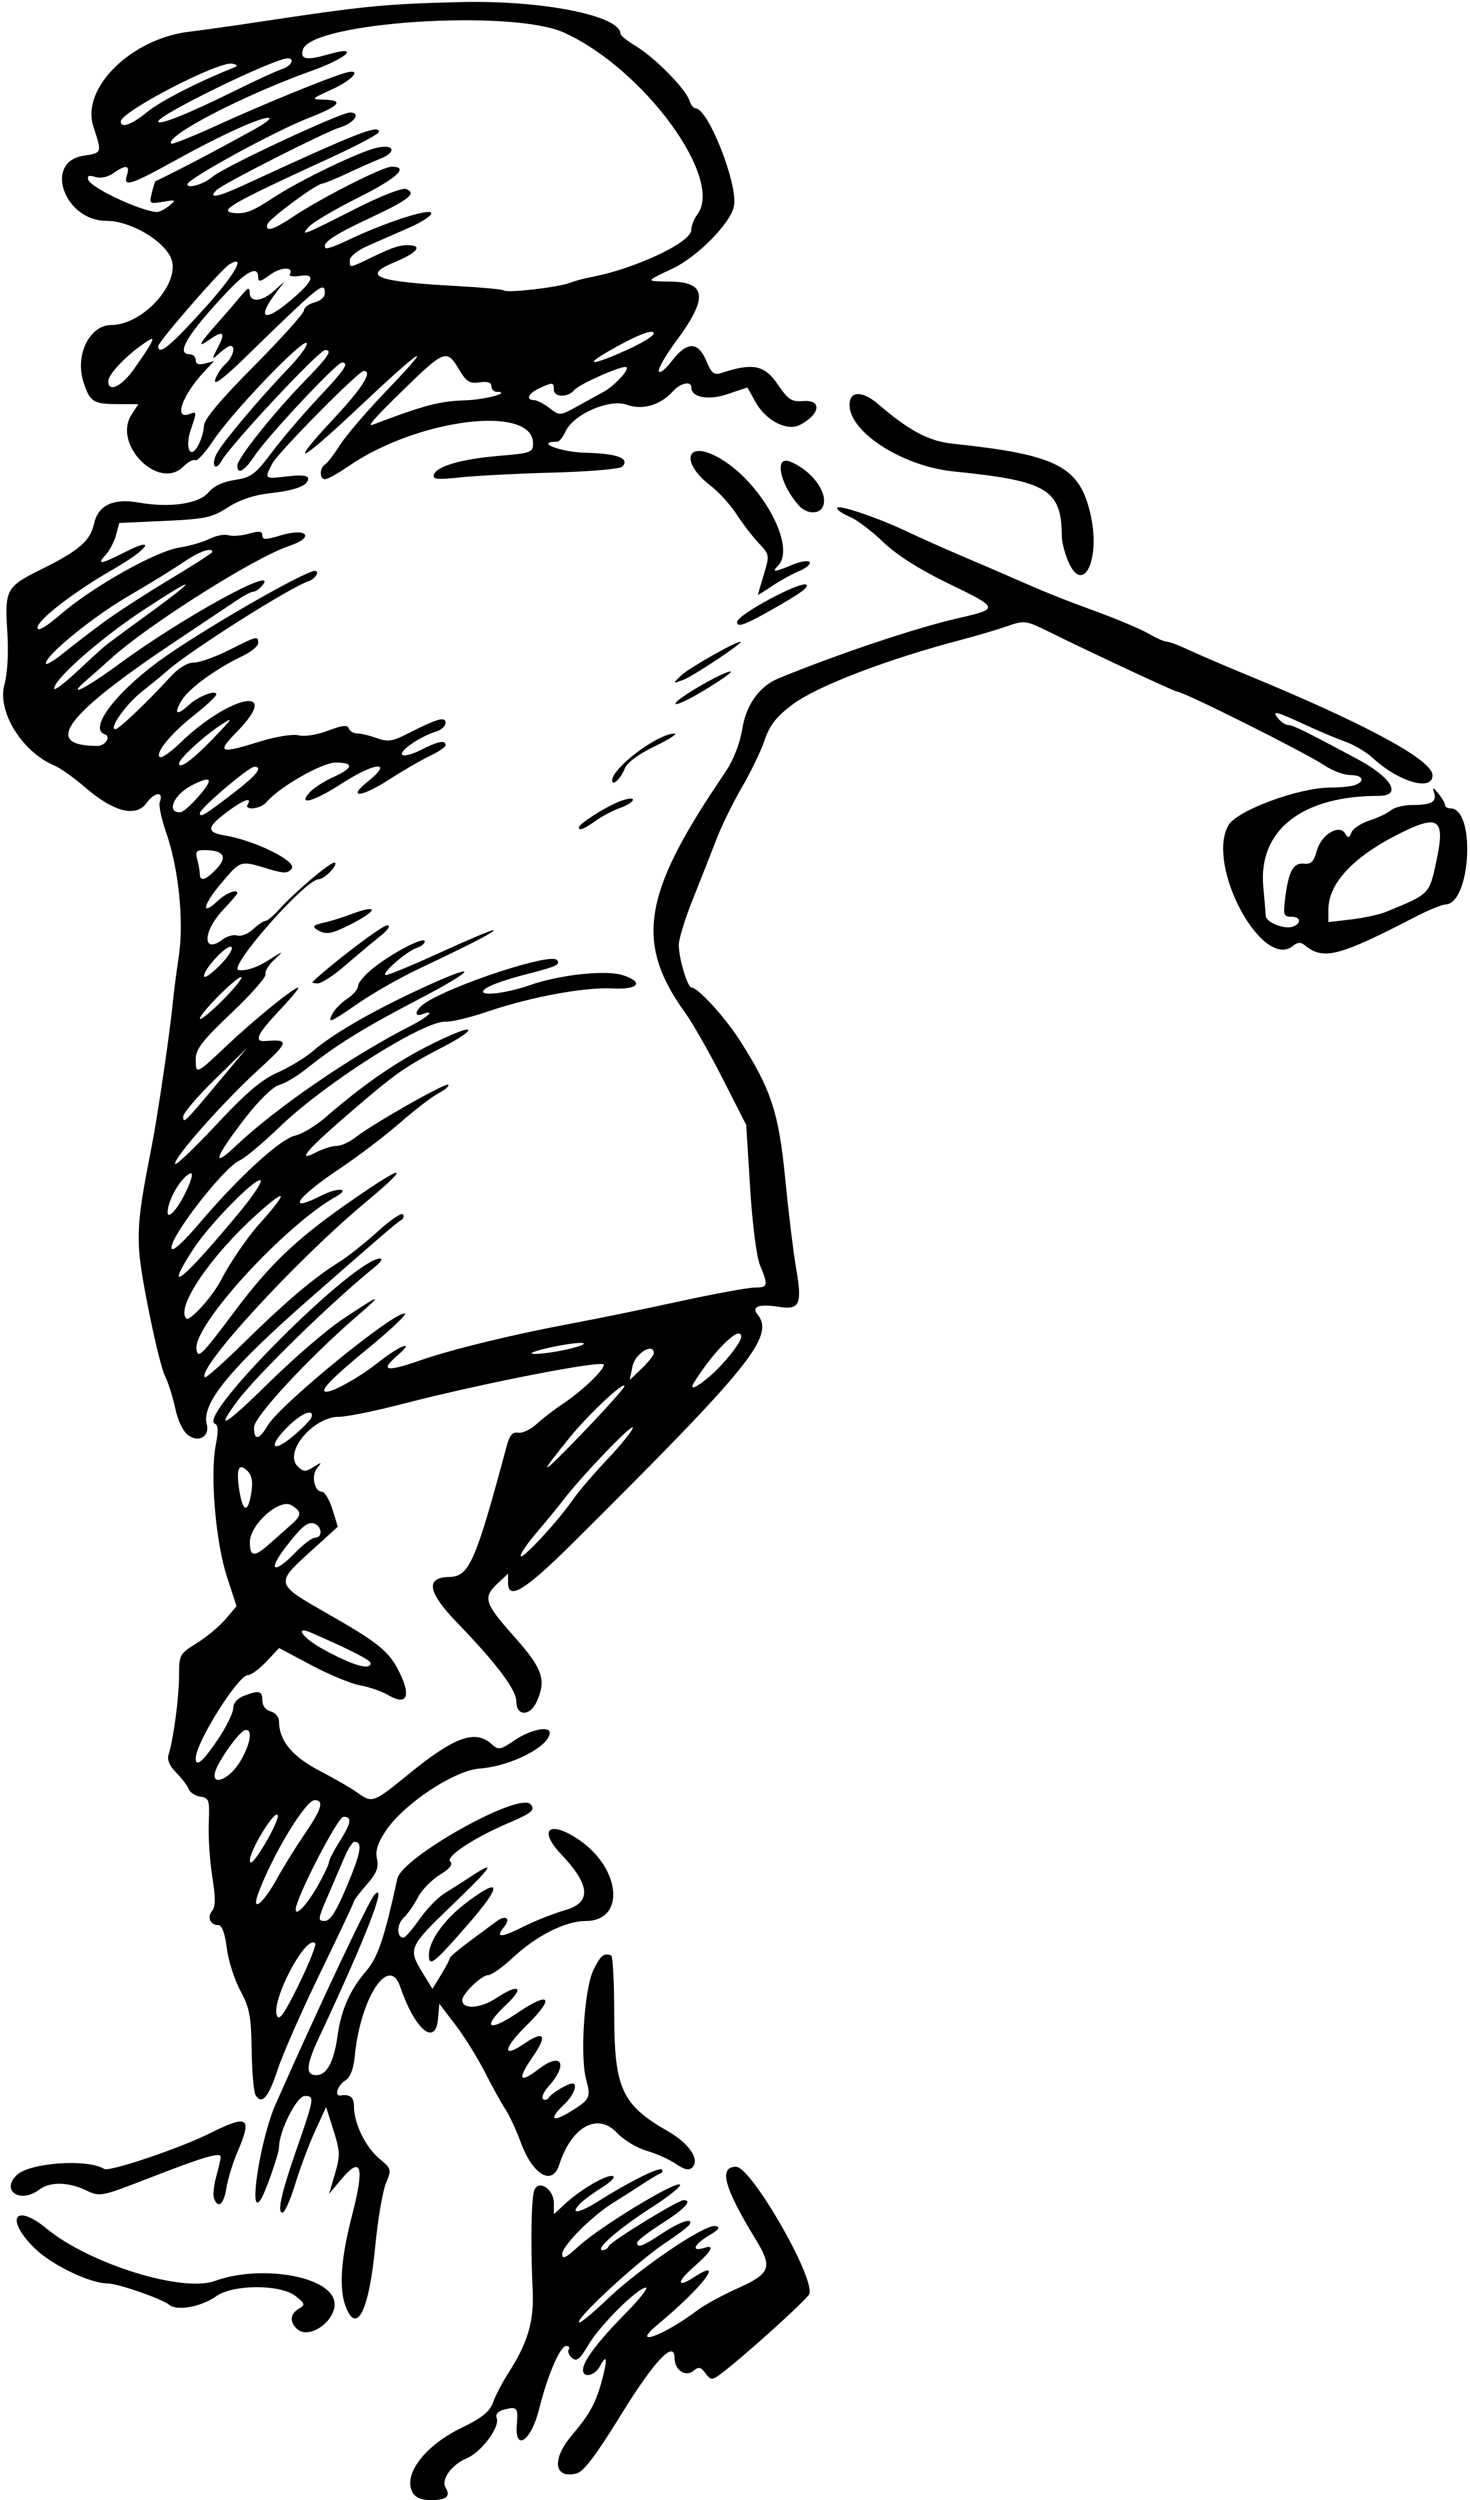 <?xml version="1.0" encoding="UTF-8" standalone="no"?>
<svg xmlns:rdf="http://www.w3.org/1999/02/22-rdf-syntax-ns#" xmlns="http://www.w3.org/2000/svg" height="562.5" viewBox="0 0 330.938 562.5" width="330.94" version="1.1" xmlns:cc="http://creativecommons.org/ns#" xmlns:dc="http://purl.org/dc/elements/1.1/">
<path d="m92.849 560.69c-2.131-3.981 2.809-10.463 10.998-14.432 4.707-2.281 6.388-3.64 7.167-5.792 0.56-1.547 2.102-4.5 3.427-6.562 4.425-6.887 5.812-11.639 5.473-18.75-0.488-10.245-0.317-20.566 0.37-22.356 0.969-2.525 4.404-0.281 4.404 2.877v2.486l2.578-2.37c3.562-3.275 9.387-6.649 10.715-6.206 0.606 0.202-0.461 1.333-2.37 2.513s-4.114 2.788-4.898 3.572c-2.642 2.642-0.504 2.403 4.018-0.449 6.917-4.362 13.7-7.736 14.279-7.101 0.287 0.315 0.1 0.727-0.415 0.917-0.516 0.189-2.368 1.292-4.115 2.45s-4.617 2.992-6.377 4.075c-4.82 2.968-11.539 9.702-11.539 11.565 0 1.276 0.825 0.889 3.668-1.725 4.651-4.276 21.271-14.434 22.788-13.928 0.629 0.21-2.235 2.549-6.364 5.198-7.431 4.766-12.935 9.577-10.958 9.577 0.563 0 1.163-0.402 1.335-0.893 0.34-0.99 15.6-10.36 16.86-10.36 2.097 0 0.263 1.984-4.837 5.233-3.094 1.971-5.625 3.92-5.625 4.332 0 1.294 1.278 0.825 5.625-2.064 4.068-2.704 7.232-3.716 6.151-1.967-0.287 0.465-2.799 2.356-5.582 4.203-5.811 3.857-19.319 16.24-19.319 17.71 0 0.543 2.848-1.743 6.328-5.079 7.314-7.011 22.076-17.012 24.418-16.542 1.208 0.242 0.854 0.765-1.449 2.138-3.436 2.049-4.078 3.741-1.054 2.782 2.574-0.817 1.644 0.777-2.652 4.55-3.583 3.146-3.441 4.516 0.219 2.118 7.419-4.861 2.085 2.178-7.949 10.491-6.538 5.416 1.164 2.686 8.864-3.143 1.55-1.173 5.663-3.409 9.141-4.97 7.277-3.265 7.796-4.676 3.999-10.884-7.18-11.73-8.45-16.41-4.46-16.41 3.43 0 17.847 25.058 16.475 28.635-0.475 1.237-15.594 14.834-20.23 18.193-1.672 1.212-2.013 1.171-3.143-0.373-1.047-1.431-1.517-1.526-2.703-0.541-1.781 1.478-4.248-0.196-4.248-2.883 0-4.22-4.602 0.659-12.096 12.825-5.577 9.054-8.373 12.742-9.963 13.141-5.113 1.283-5.662-3.182-1.056-8.594 4.014-4.715 5.453-7.367 6.833-12.591 1.244-4.708 1.028-5.843-0.551-2.893-1.138 2.127-3.797 2.677-3.787 0.783 0.01-1.956 3.346-6.393 9.482-12.609 3.207-3.249 5.319-5.907 4.694-5.907-1.84 0-10.389 8.501-12.959 12.886-1.893 3.231-2.63 3.829-3.661 2.973-0.71-0.589-1.06-1.445-0.777-1.903 0.283-0.457 0.043-0.831-0.532-0.831-1.396 0-4.196 6.512-6.146 14.297-1.8 7.188-5.537 9.646-4.988 3.281 0.318-3.694 0.037-4.02-2.819-3.273-1.441 0.377-2.048 1.062-1.713 1.934 0.765 1.993-3.475 7.681-6.731 9.03-3.433 1.422-5.888 4.836-4.774 6.638 1.203 1.946 0.205 2.78-3.323 2.78-2.193 0-3.496-0.566-4.16-1.807zm-26.099-36.81c-1.594-1.594-1.395-3.309 0.516-4.442 1.508-0.894 1.45-1.124-0.703-2.838-3.397-2.704-14.082-2.689-17.893 0.025-3.336 2.376-8.818 3.38-10.56 1.934-1.62-1.35-11.593-4.81-13.847-4.81-4.015 0-12.725-4.207-16.529-7.984-6.679-6.632-4.393-10.246 2.758-4.36 9.638 7.933 30.569 14.443 37.876 11.78 9.861-3.594 24.848-1.322 26.752 4.055 1.479 4.175-5.388 9.617-8.37 6.634zm11.054-4.992c-1.542-4.056-1.058-10.813 1.47-20.542 2.845-10.945 2.083-13.445-2.446-8.029l-2.743 3.281 1.327-4.531c1.19-4.065 1.156-5.07-0.335-9.777l-1.661-5.246-2.511 5.485c-1.381 3.017-3.386 8.365-4.455 11.886-1.069 3.521-2.359 6.401-2.865 6.401-1.231 0-0.28-4.304 3.109-14.062 4.114-11.848 4.168-12.188 1.921-12.188-1.812 0-5.802 7.947-5.802 11.556 0 1.395-2.987 9.968-4.063 11.663-2.979 4.69-0.173-13.52 3.288-21.343 9.831-22.218 21.048-45.961 22.312-47.224 2.933-2.933-1.954 9.626-12.541 32.224-2.93 6.255-3.083 8.438-0.592 8.438 2.357 0 3.963-2.99 4.784-8.906 0.807-5.818 2.784-10.27 6.459-14.552 2.614-3.045 4.11-7.485 6.987-20.737 1.049-4.832 27.229-19.504 29.949-16.783 1.248 1.248 0.34 2.024-5.021 4.299-7.575 3.214-14.102 7.515-13.031 8.586 0.683 0.683-0.044 1.614-2.392 3.065-1.855 1.146-4.049 3.415-4.875 5.041-0.826 1.626-2.278 3.698-3.227 4.604-1.574 1.504-1.569 4.446 0.007 4.446 0.361 0 1.975-1.87 3.586-4.155s4.118-4.884 5.571-5.775c1.453-0.891 4.142-2.607 5.974-3.814 5.962-3.926 4.928-2.345-4.203 6.422-9.778 9.389-9.969 9.824-6.67 15.194l2.245 3.653 1.941-3.184c1.068-1.751 1.943-3.42 1.945-3.707 0.002-0.287 1.973-1.975 4.38-3.75s5.16-3.814 6.119-4.53c2.144-1.603 3.34-0.683 1.692 1.303-2.011 2.424-0.614 2.4 4.265-0.072 2.553-1.294 6.874-3.002 9.602-3.796 5.9-1.717 5.601-5.605-0.963-12.538-5.379-5.682-2.567-7.812 4.159-3.151 9.363 6.489 10.263 18.151 1.401 18.151-4.599 0-11.145 3.296-16.511 8.315-2.277 2.13-4.76 3.873-5.518 3.873-1.455 0-5.811 4.206-5.811 5.61 0 2.165 4.054 1.938 7.628-0.427 5.109-3.381 6.514-2.544 2.34 1.393-5.639 5.319-4.172 6.394 2.543 1.862 7.318-4.939 8.394-3.442 2.02 2.812-5.216 5.119-5.67 7.616-0.781 4.294 4.753-3.23 5.548-2.148 2.102 2.861-3.526 5.125-3.036 6.078 1.39 2.703 5.167-3.941 6.705-1.098 2.146 3.966-1.042 1.158-1.589 2.412-1.216 2.785 0.374 0.374 0.973 0.228 1.332-0.325 0.647-0.997 4.261-3.16 5.278-3.16 1.347 0 0.303 2.7-1.813 4.688-3.47 3.26-2.843 4.206 1.172 1.767 4.626-2.811 4.871-3.28 3.776-7.244-1.444-5.229-0.433-20.589 1.629-24.757 1.639-3.313 2.282-3.844 3.97-3.281 0.387 0.129 0.703 6.141 0.703 13.359 0 16.515 1.74 20.306 12.005 26.163 4.856 2.771 7.342 6.427 5.573 8.196-0.745 0.745-1.756 0.527-3.678-0.793-1.458-1.001-4.436-2.333-6.618-2.96-2.182-0.627-5.191-2.449-6.686-4.05-4.337-4.641-10.233-1.373-12.977 7.193-1.57 4.903-5.988 2.299-8.704-5.129-0.985-2.696-2.532-6.019-3.438-7.386-0.905-1.367-2.959-5.081-4.564-8.253-1.605-3.173-4.577-7.95-6.604-10.616l-3.686-4.848-0.291 3.351c-0.559 6.433-5.233 2.495-8.521-7.178-2.491-7.329-8.918 2.441-10.211 15.521-0.302 3.056-1.015 4.878-2.196 5.616-1.69 1.056-2.477 3.569-1.046 3.343 2.176-0.344 3.047 0.367 3.047 2.485 0 3.767 2.615 9.139 5.694 11.701 2.764 2.299 2.8 2.435 1.486 5.625-0.741 1.798-1.822 8.208-2.403 14.245-1.383 14.379-4.16 19.955-6.661 13.376zm-29.62-24.27c-0.279-0.727-0.057-2.941 0.493-4.922 0.55-1.98 1.002-3.963 1.005-4.406 0.008-1.167-3.747-0.061-16.135 4.751-10.835 4.209-11.027 4.246-14.204 2.738-3.999-1.898-8.106-1.957-10.493-0.152-4.208 3.183-8.711 0.358-5.132-3.22 2.838-2.838 15.93-3.779 19.748-1.419 1.139 0.704 17.05-4.662 23.747-8.008 8.697-4.346 9.63-3.708 6.221 4.245-1.032 2.409-2.141 6.029-2.464 8.046-0.593 3.707-1.857 4.771-2.788 2.346zm9.355-23.239c-0.417-0.672-0.815-5.229-0.886-10.128-0.11-7.644-0.47-9.54-2.544-13.376-1.329-2.458-2.705-6.783-3.058-9.609-0.415-3.32-1.082-5.14-1.885-5.14-1.835 0-2.605-1.773-1.401-3.224 0.773-0.931 0.78-2.971 0.025-7.693-0.565-3.534-0.922-8.957-0.794-12.051 0.215-5.2 0.074-5.648-1.876-5.932-1.16-0.169-2.356-0.949-2.657-1.734-0.301-0.785-1.567-2.447-2.813-3.693-1.482-1.482-2.071-2.878-1.704-4.034 1.11-3.497 2.357-12.827 2.362-17.676 0.005-4.805 0.118-5.014 3.99-7.403 2.191-1.352 5.102-3.776 6.468-5.388l2.484-2.93-2.179-6.685c-2.522-7.736-3.803-22.891-2.5-29.567 0.607-3.108 0.553-4.528-0.181-4.789-4.32-1.537 31.521-37.328 37.219-37.169 0.611 0.017 0.057 0.876-1.232 1.909-9.44 7.562-26.748 24.452-31.059 30.31-5.05 6.861-2.699 5.444 7.387-4.454 5.543-5.439 12.873-11.752 16.29-14.028 8.816-5.874 9.495-6.063 3.632-1.009-11.069 9.541-23.438 22.863-23.438 25.243 0 3.074 1.112 2.917 3.092-0.434 2.796-4.733 28.731-25.867 30.869-25.154 0.497 0.166-3.355 3.787-8.56 8.046-7.994 6.543-10.856 9.54-9.109 9.54 1.632 0 7.565-3.341 11.509-6.481 5.109-4.068 8.813-5.399 4.361-1.567-3.877 3.337-2.361 3.644 5.11 1.034 7.354-2.57 21.272-5.949 34.916-8.477 4.898-0.908 15.417-3.067 23.375-4.798s15.657-3.148 17.109-3.148c3.032 0 3.145-0.438 1.27-4.926-0.807-1.931-1.733-9.117-2.253-17.473l-0.882-14.193-5.363-10.532c-2.95-5.793-6.735-12.431-8.411-14.751-10.847-15.016-9.566-25.749 5.884-49.313 0.372-0.567 1.913-2.888 3.425-5.156 1.623-2.435 3.083-6.237 3.565-9.281 0.873-5.514 3.857-9.676 8.217-11.461 13.391-5.483 30.552-11.237 40.078-13.44 9.727-2.249 9.728-2.246-2.124-8.006-6.428-3.124-11.466-6.341-14.479-9.244-2.541-2.449-5.909-4.987-7.485-5.64-1.576-0.653-2.865-1.535-2.865-1.96 0-0.958 9.027 2.075 15.938 5.356 2.836 1.346 8.109 3.702 11.719 5.235 3.609 1.533 7.828 3.342 9.375 4.021 10.017 4.397 13.117 5.655 21.094 8.566 4.898 1.787 10.301 4.068 12.007 5.067 1.705 0.999 3.558 1.817 4.116 1.817 0.559 0 2.749 0.818 4.868 1.818 2.119 1 7.65 3.38 12.29 5.288 27.495 11.31 42.656 19.471 42.656 22.962 0 3.683-7.652 1.469-13.424-3.883-1.421-1.318-4.15-2.951-6.064-3.629-1.914-0.678-6.099-2.444-9.3-3.925-6.627-3.066-7.541-3.266-5.899-1.287 0.642 0.773 1.646 1.406 2.232 1.406 1.013 0 3.883 1.414 15.581 7.675 7.748 4.147 10.105 8.262 4.734 8.262-17.308 0-27.151 7.778-25.954 20.508 0.273 2.9 0.518 5.811 0.545 6.468 0.062 1.499 4.245 3.154 6.135 2.428 2.031-0.779 1.744-2.217-0.443-2.217-1.672 0-1.799-0.444-1.276-4.453 0.769-5.9 1.819-7.75 4.246-7.485 1.547 0.169 2.187-0.48 2.824-2.865 0.973-3.642 5.028-6.129 6.393-3.921 0.684 1.107 0.92 1.067 1.422-0.242 0.331-0.863 2.147-2.065 4.035-2.67 1.888-0.606 4.066-1.643 4.839-2.305 0.773-0.662 2.96-1.199 4.86-1.194 4.268 0.012 5.519-0.704 4.867-2.786-0.418-1.334-0.25-1.298 0.978 0.209 0.816 1.001 1.483 2.161 1.483 2.578 0 0.417 0.555 0.758 1.233 0.758 5.709 0 4.607 21.399-1.113 21.622-0.839 0.033-3.846 1.26-6.682 2.727-17.434 9.02-20.843 9.889-25.078 6.39-0.816-0.674-1.586-0.625-2.533 0.161-6.859 5.692-19.602-17.76-14.663-26.987 1.811-3.383 15.822-8.6 23.099-8.6 2.212 0 4.69-0.256 5.505-0.569 2.374-0.911 1.713-2.243-1.112-2.243-1.427 0-4.064-0.994-5.859-2.209-4.067-2.752-31.617-16.541-33.049-16.541-0.571 0-18.912-8.55-28.505-13.287-5.656-2.793-5.882-2.826-9.844-1.442-2.23 0.779-6.797 2.134-10.149 3.011-16.71 4.37-32.63 10.457-38.098 14.565-3.709 2.787-5.167 4.646-6.338 8.084-0.837 2.455-3.139 7.223-5.116 10.596-1.977 3.372-4.565 8.662-5.752 11.756-1.187 3.094-3.572 9.148-5.301 13.453s-3.144 8.897-3.144 10.204c0 3.069 1.962 9.624 2.88 9.624 1.425 0 7.527 6.675 10.848 11.866 7.081 11.069 8.779 16.237 10.231 31.14 0.735 7.542 1.825 16.515 2.422 19.939 1.461 8.376 0.894 9.647-3.954 8.872-4.263-0.682-6.119-0.048-4.761 1.627 4.022 4.96-1.233 11.491-41.196 51.199-11.04 10.97-14.908 13.372-14.908 9.258v-2.038l-2.344 2.202c-3.387 3.182-3.007 4.394 3.757 11.997 6.413 7.207 7.264 9.706 4.998 14.678-1.478 3.245-4.537 3.204-4.537-0.06 0-2.677-4.393-8.53-13.371-17.816-6.601-6.827-7.169-10.168-1.743-10.256 4.492-0.073 5.912-3.306 12.939-29.48 0.65-2.422 1.326-3.202 2.579-2.98 0.934 0.166 2.807-0.716 4.163-1.958s3.942-3.239 5.746-4.435c4.417-2.927 9.375-7.633 9.375-8.898 0-1.161-27.363 4.166-45.334 8.826-6.114 1.585-12.515 2.882-14.225 2.882-5.879 0-12.566 7.964-9.37 11.16 1.264 1.264 1.741 1.285 3.554 0.156 1.896-1.181 1.976-1.161 0.845 0.208-1.399 1.693-0.658 5.352 1.084 5.352 0.613 0 1.667 1.769 2.341 3.93l1.227 3.93-6.324 5.732c-7.74 7.016-7.703 7.158 3.529 13.563 12.17 6.939 14.366 8.731 16.757 13.67 2.577 5.323 1.501 7.353-2.609 4.926-1.413-0.834-4.256-1.821-6.319-2.192-2.062-0.371-7.014-2.414-11.003-4.539l-7.253-3.864-2.873 3.047c-1.58 1.676-3.447 3.047-4.149 3.047-2.206 0-11.754 15.206-11.754 18.72 0 2.115 1.64 0.726 4.957-4.2 1.914-2.842 3.48-6.017 3.48-7.054 0-1.163 0.923-2.238 2.405-2.801 3.477-1.322 4.158-1.151 4.158 1.048 0 1.174 0.753 2.16 1.875 2.453 1.031 0.27 1.875 1.271 1.875 2.224 0 4.341 2.945 7.915 9.209 11.176 3.443 1.792 7.266 4.001 8.496 4.909 3.217 2.374 3.61 2.233 11.271-4.028 10.503-8.584 15.179-10.288 18.927-6.896 1.512 1.369 1.93 1.294 5.213-0.938 3.422-2.325 7.822-3.261 7.822-1.663 0 3.081-8.766 7.572-15.749 8.069-5.698 0.406-17.015 7.878-21.081 13.919-1.904 2.829-2.461 4.564-2.055 6.408 0.43 1.958-0.091 3.265-2.311 5.793-1.577 1.796-2.866 3.482-2.866 3.747 0 0.266-3.423 7.526-7.607 16.135-4.184 8.609-8.508 18.429-9.609 21.822-2.011 6.195-3.523 7.93-4.932 5.659zm13.417-34.17c-2.073-2.073-9.998 12.932-8.608 16.3 0.514 1.245 1.723-0.484 4.926-7.043 2.335-4.781 3.992-8.947 3.682-9.256zm7.23-13.079c3.119-7.45 3.494-9.752 1.588-9.752-0.407 0-1.418 1.582-2.247 3.516-0.829 1.934-2.551 5.941-3.827 8.906-2.154 5.005-2.197 5.391-0.604 5.391 1.269 0 2.596-2.102 5.09-8.06zm-6.497-0.117c1.306-2.336 2.374-4.624 2.374-5.085 0-0.461 1.055-2.509 2.344-4.551 2.701-4.279 2.921-5.625 0.919-5.625-1.288 0-10.763 18.374-10.763 20.87 0 1.676 2.715-1.295 5.126-5.61zm-9.364-1.289c1.557-2.807 4.413-7.41 6.347-10.228 3.749-5.46 4.338-7.49 2.174-7.49-2.044 0-9.491 12.289-12.689 20.94-1.679 4.542 1.021 2.457 4.17-3.219zm0.203-14.319c-0.517-1.499-6.278 7.811-6.275 10.141 0.002 1.271 1.131 0.055 3.321-3.579 1.825-3.027 3.155-5.981 2.954-6.562zm-8.633-11.821c2.511-3.978 3.155-7.939 1.184-7.287-1.371 0.454-6.008 6.994-6.649 9.378-0.874 3.251 3.038 1.755 5.465-2.091zm29.544-22.39c0-0.682-4.154-2.812-13.33-6.834-3.935-1.725-2.071 1.085 2.341 3.53 6.798 3.767 10.988 5.027 10.988 3.303zm-16.875-24.966c1.749-1.805 3.73-3.281 4.403-3.281 1.673 0 1.549-2.486-0.157-3.141-1.486-0.57-2.953 0.634-6.604 5.42-4.076 5.344-2.499 6.014 2.358 1.002zm62.327-11.72c1.238-1.805 4.806-5.981 7.929-9.28s5.664-6.463 5.646-7.031c-0.034-1.083-11.329 10.669-15.678 16.311-1.391 1.805-4.12 5.134-6.066 7.398-1.945 2.264-3.523 4.584-3.507 5.156 0.035 1.216 8.398-7.777 11.675-12.554zm-68.232 9.851c1.441-1.285 3.57-3.168 4.73-4.185 2.592-2.271 2.631-3.014 0.241-4.506-2.654-1.658-9.382 4.312-9.382 8.325 0 3.315 1.01 3.399 4.41 0.367zm-4.087-11.481c0.396-2.438 0.154-3.919-0.793-4.866-2.017-2.017-2.648-0.676-1.93 4.109 0.776 5.172 1.953 5.499 2.723 0.757zm84.005-23.997c0.08-1.333-8.009 6.233-12.292 11.497-7.54 9.267-6.762 9.022 2.765-0.87 5.214-5.414 9.501-10.196 9.527-10.627zm-70.474 7.032c0.699-2.097-2.069-1.072-5.138 1.903-4.59 4.449-3.926 6.373 0.841 2.437 2.163-1.786 4.096-3.739 4.297-4.34zm89.604-9.198c3.116-2.621 7.167-7.681 7.167-8.952 0-2.89-6.099 2.998-10.593 10.226-1.205 1.939 0.252 1.397 3.427-1.274zm-12.52-5.25c0-2.512-4.202 0.031-4.785 2.896l-0.635 3.124 2.71-2.596c1.49-1.428 2.71-2.969 2.71-3.424zm-19.499-0.872c2.732-0.612 4.335-1.254 3.562-1.428-0.773-0.173-4.148 0.285-7.5 1.018-3.352 0.733-4.954 1.376-3.562 1.428s4.768-0.406 7.5-1.018zm184.23-98.4c9.969-4.063 9.836-3.932 11.43-11.341 2.124-9.873 0.584-10.875-9.075-5.902-9.877 5.085-15.211 10.942-15.211 16.701v2.811l5.121-0.602c2.817-0.331 6.297-1.081 7.734-1.667zm-215.36 234.64c0-3.138 3.394-7.913 8.267-11.629 8.096-6.174 8.341-4.194 0.583 4.7-7.818 8.962-8.85 9.77-8.85 6.929zm-54.126-116.88c-1.21-0.848-2.358-3.2-2.983-6.114-0.559-2.605-1.6-5.875-2.313-7.267s-2.476-8.607-3.915-16.033c-2.833-14.613-2.775-16.807 0.943-35.717 1.361-6.92 4.209-26.392 4.8-32.812 0.166-1.805 0.745-6.234 1.287-9.844 1.189-7.924-0.042-19.894-2.874-27.944-1.053-2.994-1.687-6.039-1.407-6.767 0.951-2.478-1.116-2.339-2.966 0.201-2.421 3.324-7.447 2.03-13.937-3.587-2.425-2.099-5.493-4.271-6.818-4.828-7.321-3.076-12.941-12.203-11.245-18.262 0.686-2.452 0.938-7.078 0.642-11.818-0.601-9.628-0.308-10.15 8.014-14.258 8.01-3.955 10.656-6.244 11.463-9.918 0.949-4.319 4.278-5.937 10.104-4.912 7.056 1.242 13.643 0.265 15.75-2.336 1.097-1.355 3.228-2.354 5.875-2.755 3.703-0.561 4.612-1.238 8.38-6.254 2.325-3.094 7.005-8.577 10.402-12.184 6.013-6.387 7.072-7.972 5.326-7.972-1.172 0-16.682 16.542-19.558 20.859-2.383 3.578-3.968 4.495-3.968 2.297 0-1.598 8.158-11.834 15.112-18.963 5.394-5.532 6.378-7.01 4.664-7.01-1.377 0-21.298 21.298-23.348 24.962-1.412 2.522-2.421 0.926-1.061-1.678 1.344-2.573 9.55-12.321 16.227-19.276 2.587-2.694 4.388-5.214 4.002-5.599-0.941-0.941-16.803 15.615-20.962 21.878-1.822 2.744-3.664 4.771-4.095 4.504-0.431-0.266-1.642 0.375-2.692 1.425-5.541 5.54-16.035-5.022-11.645-11.722l1.514-2.31-4.561-0.015c-5.614-0.018-6.334-0.475-7.795-4.957-1.966-6.029 1.354-12.841 6.257-12.841 6.569 0 14.673-8.252 13.753-14.005-0.671-4.195-8.916-9.432-14.85-9.432-9.448 0-14.172-13.207-5.234-14.636 4.325-0.692 4.264-0.515 2.283-6.649-2.775-8.593 8.566-19.738 21.65-21.277 2.578-0.303 8.906-1.188 14.063-1.966 25.576-3.86 29.456-4.249 46.871-4.691 18.39-0.467 36.1 3.036 36.1 7.141 0 0.371 1.582 1.63 3.516 2.799 4.216 2.548 11.159 9.59 11.968 12.138 0.319 1.005 0.953 1.828 1.409 1.828 2.857 0 9.592 17.101 8.659 21.984-0.734 3.837-8.175 11.393-13.877 14.09-6.204 2.935-6.187 2.816-0.401 2.901 8.131 0.119 8.465 3.696 1.25 13.404-2.338 3.146-4.091 6.198-3.896 6.782 0.195 0.585 1.519-0.464 2.943-2.331 3.377-4.427 5.905-4.432 7.75-0.017 1.193 2.856 1.728 3.272 3.468 2.699 6.965-2.297 9.65-1.76 12.553 2.512 2.392 3.52 3.167 4.037 5.744 3.831 4.332-0.346 3.938 2.929-0.643 5.344-2.958 1.559-7.813-0.977-10.138-5.294-0.916-1.701-1.706-3.093-1.754-3.093-0.049 0-2.034 0.663-4.411 1.473-4.342 1.479-8.199 0.771-8.199-1.506 0-1.525-2.43-1.006-4.141 0.885-2.84 3.139-6.867 4.3-10.434 3.01-3.85-1.392-11.983 2.17-13.735 6.016-0.579 1.27-1.407 2.31-1.839 2.31-5.314 0 0.745 2.375 6.352 2.49 7.102 0.146 10.088 1.283 8.235 3.136-0.516 0.516-7.456 1.11-15.422 1.321-7.966 0.21-17.387 0.694-20.936 1.075-5.32 0.571-6.377 0.463-6.022-0.618 0.627-1.908 6.28-3.523 14.827-4.236 6.995-0.583 7.491-0.767 7.491-2.767 0-8.834-25.963-5.616-41.624 5.159-2.301 1.583-4.634 2.878-5.186 2.878-1.287 0-1.308-2.513-0.027-3.305 0.537-0.332 2.055-2.313 3.375-4.404 1.32-2.09 6.049-7.601 10.509-12.247 11.279-11.749 8.248-9.905-6.354 3.866-13.51 12.74-16.193 13.81-5.229 2.091 6.112-6.536 8.491-10.373 6.431-10.373-1.164 0-19.271 18.315-20.577 20.813-1.851 3.541-1.856 3.537 3.364 2.919 3.13-0.371 4.688-0.211 4.688 0.48 0 1.602-2.776 2.663-8.711 3.329-3.543 0.398-6.8 1.501-9.375 3.175-3.522 2.29-5.044 2.616-14.194 3.034l-10.248 0.469-0.713 2.679c-0.392 1.473-1.436 3.477-2.319 4.453-2.144 2.369-1.23 2.238 4.441-0.636 7.167-3.632 5.107-0.607-2.599 3.817-9.019 5.177-17.22 11.486-17.22 13.247 0 0.969 1.834-0.102 5.391-3.147 7.194-6.161 21.304-14.075 26.521-14.876 2.3-0.353 5.363-1.238 6.807-1.966 1.444-0.728 3.352-1.093 4.24-0.812 0.888 0.282 2.977 0.122 4.641-0.355 2.329-0.668 3.025-0.58 3.025 0.381 0 1.04 0.693 1.04 4.133 0.006 6.044-1.819 7.777 0.445 1.841 2.404-7.721 2.548-31.902 17.841-40.193 25.419-1.547 1.414-3.829 3.439-5.072 4.5-5.289 4.515-0.71 2.325 6.965-3.331 14.218-10.479 36.413-22.646 32.326-17.721-0.642 0.773-1.554 1.406-2.028 1.406-0.473 0-2.004 0.774-3.401 1.721s-7.392 4.948-13.321 8.893c-25.653 17.065-31.005 24.074-18.383 24.074 1.78 0 3.14-2.112 1.674-2.601-3.97-1.323 3.134-10.296 14.153-17.878 10.344-7.117 31.002-18.896 33.139-18.896 1.17 0 0.061 1.842-1.385 2.301-4.098 1.3-26.958 15.784-31.882 20.199-0.863 0.773-3.366 2.823-5.564 4.554-3.712 2.924-7.727 8.584-6.073 8.561 0.77-0.011 7.099-6.029 12.238-11.636 1.955-2.133 3.927-3.354 5.417-3.354 1.289 0 4.851-1.266 7.915-2.812 6.353-3.207 6.562-3.257 6.562-1.58 0 0.678-1.531 1.963-3.403 2.856-6.138 2.927-12.269 7.397-13.875 10.116-1.815 3.072-1.056 3.464 1.749 0.903 2.147-1.961 6.193-3.477 6.084-2.28-0.038 0.421-2.214 2.454-4.834 4.516-5.302 4.173-8.912 8.528-7.904 9.536 0.363 0.363 2.444-1.067 4.625-3.177 11.257-10.894 23.238-13.172 12.676-2.41-4.562 4.649-3.857 4.921 5.367 2.072 3.607-1.114 7.301-1.698 8.63-1.365 1.333 0.335 4.154-0.116 6.619-1.057 3.184-1.216 4.392-1.348 4.671-0.51 0.207 0.621 1.05 1.13 1.873 1.13 0.823 0 2.81 0.475 4.415 1.056 2.474 0.894 3.526 0.746 6.895-0.973 6.71-3.423 8.6-3.965 8.6-2.466 0 0.726-0.949 1.607-2.109 1.959-3.475 1.052-8.252 4.274-7.689 5.186 0.289 0.468 2.173 0.01 4.187-1.018 3.917-1.998 5.611-2.332 5.611-1.104 0 0.42-1.582 1.507-3.516 2.415-1.934 0.908-6.165 3.365-9.403 5.458-5.982 3.868-9.368 4.147-4.66 0.384 5.984-4.782 1.802-4.525-5.746 0.354-6.359 4.11-10.103 5.143-7.263 2.005 0.869-0.96 3.254-2.501 5.302-3.424 4.56-2.056 4.763-3.269 0.548-3.269-3.089 0-12.787 5.546-15.577 8.908-1.282 1.545-5.148 1.972-4.217 0.467 1.03-1.666-0.96-0.998-4.244 1.425-5.116 3.775-5.264 4.871-0.758 5.632 6.747 1.14 16.196 5.848 14.891 7.419-0.957 1.153-1.702 1.153-5.498 0.001-6.111-1.854-5.984-1.896-10.44 3.389-4.099 4.861-4.568 7.504-0.684 3.855 1.872-1.759 4.389-2.732 4.389-1.697 0 0.186-1.477 1.903-3.281 3.817-4.558 4.833-4.597 10.032-0.049 6.593 1.004-0.759 2.504-1.166 3.333-0.902 0.829 0.263 2.416-0.368 3.526-1.402 1.11-1.034 2.364-1.88 2.786-1.88 0.422 0 1.811-1.16 3.086-2.578 3.475-3.865 11.356-10.547 12.439-10.547 0.523 0 0.187 0.844-0.746 1.875s-2.184 1.875-2.78 1.875c-3.012 0-20.724 20.125-17.997 20.449 1.69 0.201 4.083-0.584 6.562-2.153 3.598-2.277 3.715-2.297 1.495-0.262-1.324 1.214-2.24 2.711-2.035 3.325 0.205 0.615-3.247 4.544-7.67 8.731-6.489 6.142-8.043 8.137-8.043 10.324 0 3.594 0.062 3.568 6.812-2.819 6.281-5.943 15.233-13.22 16.265-13.22 0.348 0-1.538 2.295-4.191 5.1-5.075 5.366-5.897 7.155-3.183 6.928 5.455-0.457 5.314 0.163-1.451 6.336-7.916 7.225-18.949 19.631-18.919 21.275 0.011 0.628 4.121-3.251 9.133-8.619 6.839-7.326 10.319-10.295 13.949-11.9 2.66-1.177 6.25-3.354 7.977-4.839 4.434-3.812 12.878-8.72 23.617-13.728 13.965-6.512 13.964-5.116-0.001 2.174-12.415 6.481-18.251 10.098-25.164 15.596-2.062 1.64-4.805 3.265-6.094 3.611-1.371 0.368-4.484 3.387-7.5 7.275-6.976 8.993-7.948 11.857-2.158 6.361 8.962-8.508 26.164-20.3 39.424-27.025 3.773-1.913 5.597-3.739 2.578-2.581-2.177 0.835-1.659-1.071 0.703-2.59 6.441-4.142 27.922-11.156 29.459-9.618 0.991 0.991-0.004 1.498-5.88 2.995-6.789 1.73-10.689 3.252-10.689 4.171 0 1.011 5.762 0.215 10.466-1.446 6.723-2.373 17.26-3.503 21.037-2.257 4.84 1.597 3.462 3.301-2.407 2.977-6.173-0.341-18.355 1.905-27.887 5.143-4.017 1.364-8.306 2.409-9.533 2.321-4.86-0.348-27.111 13.717-37.432 23.659-3.767 3.629-7.83 7.031-9.029 7.561-3.606 1.593-15.861 17.392-15.355 19.795 0.183 0.868 2.613-1.328 6.388-5.773 8.758-10.309 18.11-18.863 21.419-19.59 1.556-0.342 4.651-2.199 6.877-4.127 10.078-8.729 18.407-14.188 28.222-18.498 5.837-2.563 4.939-0.836-1.236 2.378-9.177 4.776-11.043 6.079-21.171 14.782-10.139 8.712-12.679 11.675-7.882 9.194 1.507-0.78 3.549-1.417 4.536-1.417 0.987 0 2.824-0.809 4.081-1.798 3.899-3.067 20.524-12.521 21.066-11.979 0.282 0.282-0.686 1.141-2.152 1.907-1.466 0.766-5.407 3.787-8.759 6.712s-9.534 7.614-13.738 10.421c-9.53 6.362-11.963 10.011-3.946 5.922 3.656-1.865 6.734-1.695 3.372 0.187-11.502 6.437-32.08 28.856-31.459 34.273 0.276 2.403 1.04 1.653 8.618-8.456 8.592-11.462 14.808-17.174 29.43-27.041 9.381-6.33 9.379-5.257-0.005 2.562-15.564 12.967-38.055 37.445-36.153 39.347 0.233 0.233 4.19-3.273 8.793-7.792 9.354-9.181 15.666-14.531 21.255-18.014 2.068-1.289 6.032-4.413 8.807-6.943s5.346-4.3 5.712-3.933c0.366 0.366 0.172 0.971-0.431 1.343-1.095 0.677-4.263 3.399-20.327 17.463-18.119 15.864-24.604 23.741-23.384 28.405 0.715 2.733-1.702 4.231-4.108 2.546zm7.422-35.131c1.723-3.428 5.854-9.48 8.396-12.301 6.724-7.461 6.578-8.612-0.308-2.429-10.538 9.462-18.446 21.106-15.998 23.553 0.769 0.769 6.046-5.118 7.909-8.824zm4.205-15.262c2.891-3.496 4.976-6.636 4.634-6.978-0.945-0.945-11.568 9.87-15.187 15.461-7.047 10.887-2.328 7.093 10.553-8.484zm-11.838-5.214c1.036-2.314 1.267-3.609 0.594-3.333-1.711 0.702-4.219 4.534-4.918 7.515-0.902 3.844 1.978 1.059 4.324-4.182zm7.492-24.523 5.88-7.031-7.174 7.008c-3.946 3.854-7.174 7.636-7.174 8.404 0 1.708 0.178 1.532 8.468-8.381zm4.658-22.91c0-0.516-2.109 1.14-4.688 3.679-2.578 2.539-4.688 5.039-4.688 5.554 0 0.516 2.109-1.14 4.688-3.679 2.578-2.539 4.688-5.039 4.688-5.554zm-2.234-6.835c-0.841-0.841-6.204 4.804-6.204 6.53 0 0.628 1.561-0.419 3.469-2.327 1.908-1.908 3.139-3.799 2.735-4.202zm-3.345-17.659c2.512-2.674 1.555-4.127-2.734-4.155-1.846-0.012-2.124 0.34-1.653 2.095 0.311 1.16 0.571 2.637 0.578 3.281 0.02 1.821 1.352 1.394 3.809-1.221zm3.983-17.173c5.003-3.83 6.498-5.74 4.49-5.74-1.249 0-12.269 9.38-12.269 10.44 0 1.109 0.981 0.517 7.779-4.694zm-7.905 0.736c3.33-3.874 2.763-4.598-1.768-2.255-4.099 2.12-5.759 6.267-2.403 6.005 0.559-0.044 2.436-1.731 4.171-3.75zm3.407-13.123c4.2-4.396 4.346-4.68 1.406-2.734-4.052 2.682-9.375 7.595-9.375 8.653 0 1.44 3.228-0.958 7.969-5.919zm-24.843-20.36c0.773-0.647 4.57-3.463 8.438-6.257 12.865-9.297 13.257-10.414 0.789-2.249-9.877 6.468-20.476 15.752-20.476 17.935 0 0.533 2.215-1.105 4.922-3.641 2.707-2.536 5.555-5.14 6.328-5.787zm-0.135-5.488c2.91-2.142 9.616-6.487 14.901-9.654 5.285-3.168 9.609-5.95 9.609-6.183 0-1.037-2.607-0.244-5.55 1.689-4.764 3.129-5.481 3.572-14.053 8.668-7.816 4.647-17.898 12.93-17.898 14.704 0 0.507 1.732-0.484 3.849-2.203 2.117-1.719 6.23-4.878 9.141-7.021zm22.601-44.186c0.023-1.462 3.614-5.752 11.283-13.478 6.188-6.233 11.25-11.867 11.25-12.519 0-0.652 1.055-1.451 2.344-1.774 1.289-0.324 2.344-1.213 2.344-1.977 0-2.976-0.696-2.419-18.003 14.422-4.664 4.538-7.038 6.325-6.703 5.044 0.285-1.091 1.32-2.709 2.3-3.596 1.722-1.558 2.44-4.134 1.152-4.134-0.346 0-1.458 0.738-2.472 1.641-1.82 1.621-1.824 1.603-0.284-1.406 1.739-3.4 1.138-3.807-2.187-1.479-2.682 1.878-2.039 0.7 2.234-4.099 1.745-1.96 4.04-4.618 5.099-5.907 1.577-1.92 1.932-2.047 1.957-0.703 0.043 2.278 2.736 2.05 5.537-0.469l2.346-2.109-2.051 2.705c-4.265 5.624-2.593 6.594 3.126 1.814 5.368-4.487 6.115-6.281 2.385-5.734-1.526 0.224-2.579 0.091-2.341-0.296 1.109-1.794-1.937-1.778-4.373 0.023-2.192 1.621-2.723 1.734-2.723 0.579 0-2.679-2.527-1.448-7.164 3.488-8.724 9.289-11.451 13.83-8.305 13.83 0.773 0 1.406 0.593 1.406 1.319 0 0.896 0.659 1.146 2.058 0.78l2.058-0.538-2.12 2.267c-5.079 5.43-7.042 11.034-3.372 9.625 1.649-0.633 1.664-0.494 0.343 3.294-1.452 4.167-0.277 7.134 1.537 3.878 0.718-1.289 1.32-3.309 1.339-4.488zm43.163-2.19c7.463-2.695 10.672-3.419 15.88-3.583 4.346-0.137 10.392-1.812 6.851-1.898-0.645-0.016-1.172-0.588-1.172-1.272 0-0.834-0.88-1.115-2.67-0.852-2.263 0.332-2.978-0.131-4.696-3.042-2.63-4.457-3.292-4.212-12.265 4.54-7.001 6.828-8.646 8.736-6.85 7.942 0.389-0.172 2.604-0.997 4.922-1.835zm46.733-5.424c2.499-1.361 5.879-4.965 5.25-5.598-0.609-0.613-10.604 3.757-11.75 5.138-1.448 1.744-4.609 1.68-4.609-0.094 0-1.691-0.185-1.709-3.237-0.318-2.517 1.147-3.197 2.648-1.216 2.683 0.645 0.011 2.21 0.819 3.478 1.793 2.272 1.746 2.362 1.742 5.982-0.255 2.022-1.115 4.767-2.622 6.102-3.349zm-105.59-5.246c4.065-5.782 4.918-7.405 3.404-6.478-4.411 2.699-9.234 7.553-9.234 9.292 0 2.635 3.027 1.174 5.831-2.814zm110.8-4.175c3.4-1.525 6.181-3.219 6.181-3.763 0-1.161-4.061 0.441-10.312 4.067-5.653 3.278-3.5 3.12 4.131-0.304zm-94.816-9.593c6.804-7.557 9.346-12.123 5.387-9.676-1.848 1.142-15.956 17.37-15.956 18.353 0 2.255 2.78-0.028 10.569-8.678zm81.986-5.527c1.199-0.456 3.268-1.026 4.598-1.267 9.884-1.792 22.846-7.833 22.846-10.646 0-0.94 0.619-2.529 1.376-3.529 6.062-8.014-12.115-32.782-30.008-40.89-11.827-5.359-57.186-2.364-58.819 3.884-0.574 2.195 0.806 2.425 5.857 0.976 7.255-2.081 4.192 0.86-3.909 3.753-15.336 5.476-33.185 14.737-31.552 16.371 0.22 0.22 4.969-1.687 10.552-4.237 9.954-4.546 24.28-10.41 28.455-11.647 4.121-1.221 2.091 1.421-2.812 3.661-4.775 2.182-4.831 2.251-1.875 2.325 4.693 0.118 3.659 1.363-3.437 4.135-7.732 3.021-27.264 13.7-27.264 14.907 0 1.09 3.776-0.048 5.677-1.711 2.477-2.168 28.777-14.441 30.944-14.441 2.553 0 0.943 2.39-2.253 3.345-3.291 0.983-26.279 12.637-27.772 14.079-2.092 2.021 0.159 1.651 5.805-0.955 25.831-11.92 30.723-13.847 30.723-12.103 0 0.45-4.957 3.089-11.016 5.863-22.314 10.218-25.443 12.015-21.562 12.383 2.534 0.24 4.163-0.393 8.677-3.372 6.099-4.026 19.776-10.595 23.667-11.368 3.817-0.758 4.16 1.108 0.469 2.555-1.418 0.556-4.73 2.023-7.359 3.261-2.63 1.238-5.161 2.272-5.625 2.298-1.372 0.077-11.924 7.88-12.338 9.123-0.618 1.853 1.288 1.322 5.588-1.559 6.352-4.256 20.333-11.362 22.353-11.362 4.052 0 1.24 2.583-7.655 7.031-5.155 2.578-10.086 5.487-10.957 6.465-2.002 2.247-1.593 2.09 10.432-4.001 5.824-2.95 10.565-4.797 11.445-4.46 2.495 0.957 0.677 2.39-8.44 6.65-7.983 3.73-10.701 5.603-9.652 6.652 0.22 0.22 2.477-0.598 5.016-1.817 7.917-3.804 18.095-7.151 18.712-6.153 0.315 0.509-1.884 2.005-4.887 3.324-3.002 1.319-7.252 3.184-9.444 4.145-2.232 0.979-3.984 2.388-3.984 3.205 0 1.834-0.278 1.876 5.278-0.804 4.677-2.256 6.328-2.746 8.55-2.535 2.497 0.237 0.968 1.821-3.585 3.713-7.745 3.219-4.595 4.435 14.132 5.455 5.414 0.295 10.055 0.735 10.312 0.978 0.661 0.624 12.12-0.68 14.744-1.678zm-90.156-17.33c1.723-1.395 1.653-1.445-1.328-0.941-3.045 0.515-3.127 0.449-2.502-2.04 0.355-1.415 0.717-2.58 0.804-2.588 0.087-0.008 2.478-1.192 5.314-2.631 4.9-2.486 7.333-3.781 16.714-8.902 2.232-1.218 3.869-2.404 3.638-2.636-0.77-0.77-10.207 3.418-20.43 9.066-11.008 6.082-12.551 6.573-11.641 3.707 0.715-2.254-0.263-2.384-3.083-0.409-1.266 0.887-2.875 1.218-4.069 0.839-1.422-0.451-1.864-0.271-1.575 0.643 0.555 1.757 11.337 6.862 15.345 7.264 0.546 0.055 1.812-0.563 2.812-1.374zm-4.976-21.078c2.92-2.407 11.231-6.697 18.984-9.8 1.619-0.648 1.659-0.802 0.296-1.131-2.95-0.711-25.14 10.779-25.14 13.016 0 1.583 2.481 0.701 5.86-2.085zm19.921-4.891c4.64-2.298 9.386-4.474 10.547-4.837 2.047-0.64 2.972-2.408 1.259-2.408-3.046 0-29.15 12.714-29.15 14.198 0 1.001 6.724-1.694 17.344-6.953zm21.96 207.58c0.513-0.958 2.004-2.445 3.314-3.303 1.31-0.858 2.382-2.148 2.382-2.866 0-0.718 1.582-2.551 3.516-4.072 4.387-3.452 11.484-7.105 11.484-5.911 0 0.491-0.805 1.149-1.789 1.461-2.325 0.738-8.398 6.087-6.934 6.106 0.617 0.008 6.25-2.332 12.519-5.2 6.269-2.868 11.54-5.073 11.714-4.899 0.34 0.34-5.005 3.102-16.917 8.738-4.125 1.952-10.157 5.381-13.404 7.619-6.632 4.571-7.208 4.799-5.886 2.328zm-4.538-7.066c4.449-4.22 15.695-12.742 16.765-12.704 0.898 0.031 0.249 1-1.727 2.578-1.741 1.39-5.235 4.321-7.766 6.512s-5.29 3.984-6.132 3.984c-0.842 0-1.355-0.167-1.141-0.37zm0.908-11.767c-1.048-0.663-0.728-0.998 1.406-1.472 1.52-0.337 4.398-1.228 6.396-1.979 6.191-2.327 6.098-0.871-0.146 2.3-4.42 2.245-5.638 2.428-7.657 1.151zm59.011-22.95c0-0.764 5.517-4.333 8.852-5.726 1.835-0.767 3.336-1.007 3.336-0.535 0 0.472-1.284 1.306-2.854 1.853s-4.061 1.854-5.535 2.904c-2.611 1.859-3.798 2.329-3.798 1.504zm7.5-10.581c0-2.827 10.346-10.584 14.062-10.544 0.773 0.008-1.254 1.305-4.506 2.882-3.731 1.809-6.217 3.669-6.739 5.041-0.841 2.211-2.817 4.049-2.817 2.62zm14.268-17.354c0.384-1.221 11.835-7.745 12.474-7.106 0.195 0.195-2.616 2.142-6.247 4.326s-6.433 3.435-6.227 2.78zm1.201-6.204c1.688-1.651 12.203-7.644 13.412-7.644 1.015 0-10.557 7.708-12.873 8.574-2.408 0.901-2.41 0.899-0.54-0.931zm12.663-12.097c0.015-1.624 14.565-9.413 15.618-8.36 0.561 0.561-1.542 2.063-7.98 5.701-5.979 3.378-7.65 3.96-7.638 2.659zm4.691-6.122c0.006-0.113 0.609-2.18 1.341-4.592 1.304-4.298 1.281-4.44-1.173-7.031-1.377-1.455-3.624-4.383-4.993-6.506s-4.015-5.026-5.881-6.449c-6.574-5.014-5.654-10.099 1.199-6.626 9.736 4.933 18.429 20.286 13.996 24.718-1.48 1.48-0.745 1.419 3.304-0.273 1.84-0.769 3.574-1.029 3.853-0.578 0.279 0.451-0.796 1.36-2.388 2.019-1.592 0.66-4.329 2.172-6.082 3.362-1.753 1.19-3.182 2.07-3.177 1.956zm69.816-7.604c-0.764-1.828-1.393-4.286-1.399-5.463-0.051-10.648-3.209-12.55-24.365-14.675-11.454-1.151-23.438-8.814-23.438-14.987 0-3.174 2.878-3.233 6.49-0.135 6.992 5.998 11.371 8.313 16.809 8.886 23.712 2.498 28.676 5.121 31.073 16.415 2.122 10.001-1.909 17.766-5.171 9.959zm-60.661-12.524c-4.286-4.888-5.526-11.283-1.905-9.827 4.852 1.951 8.584 6.979 7.424 10.001-0.751 1.956-3.734 1.862-5.519-0.175z"/>
</svg>

